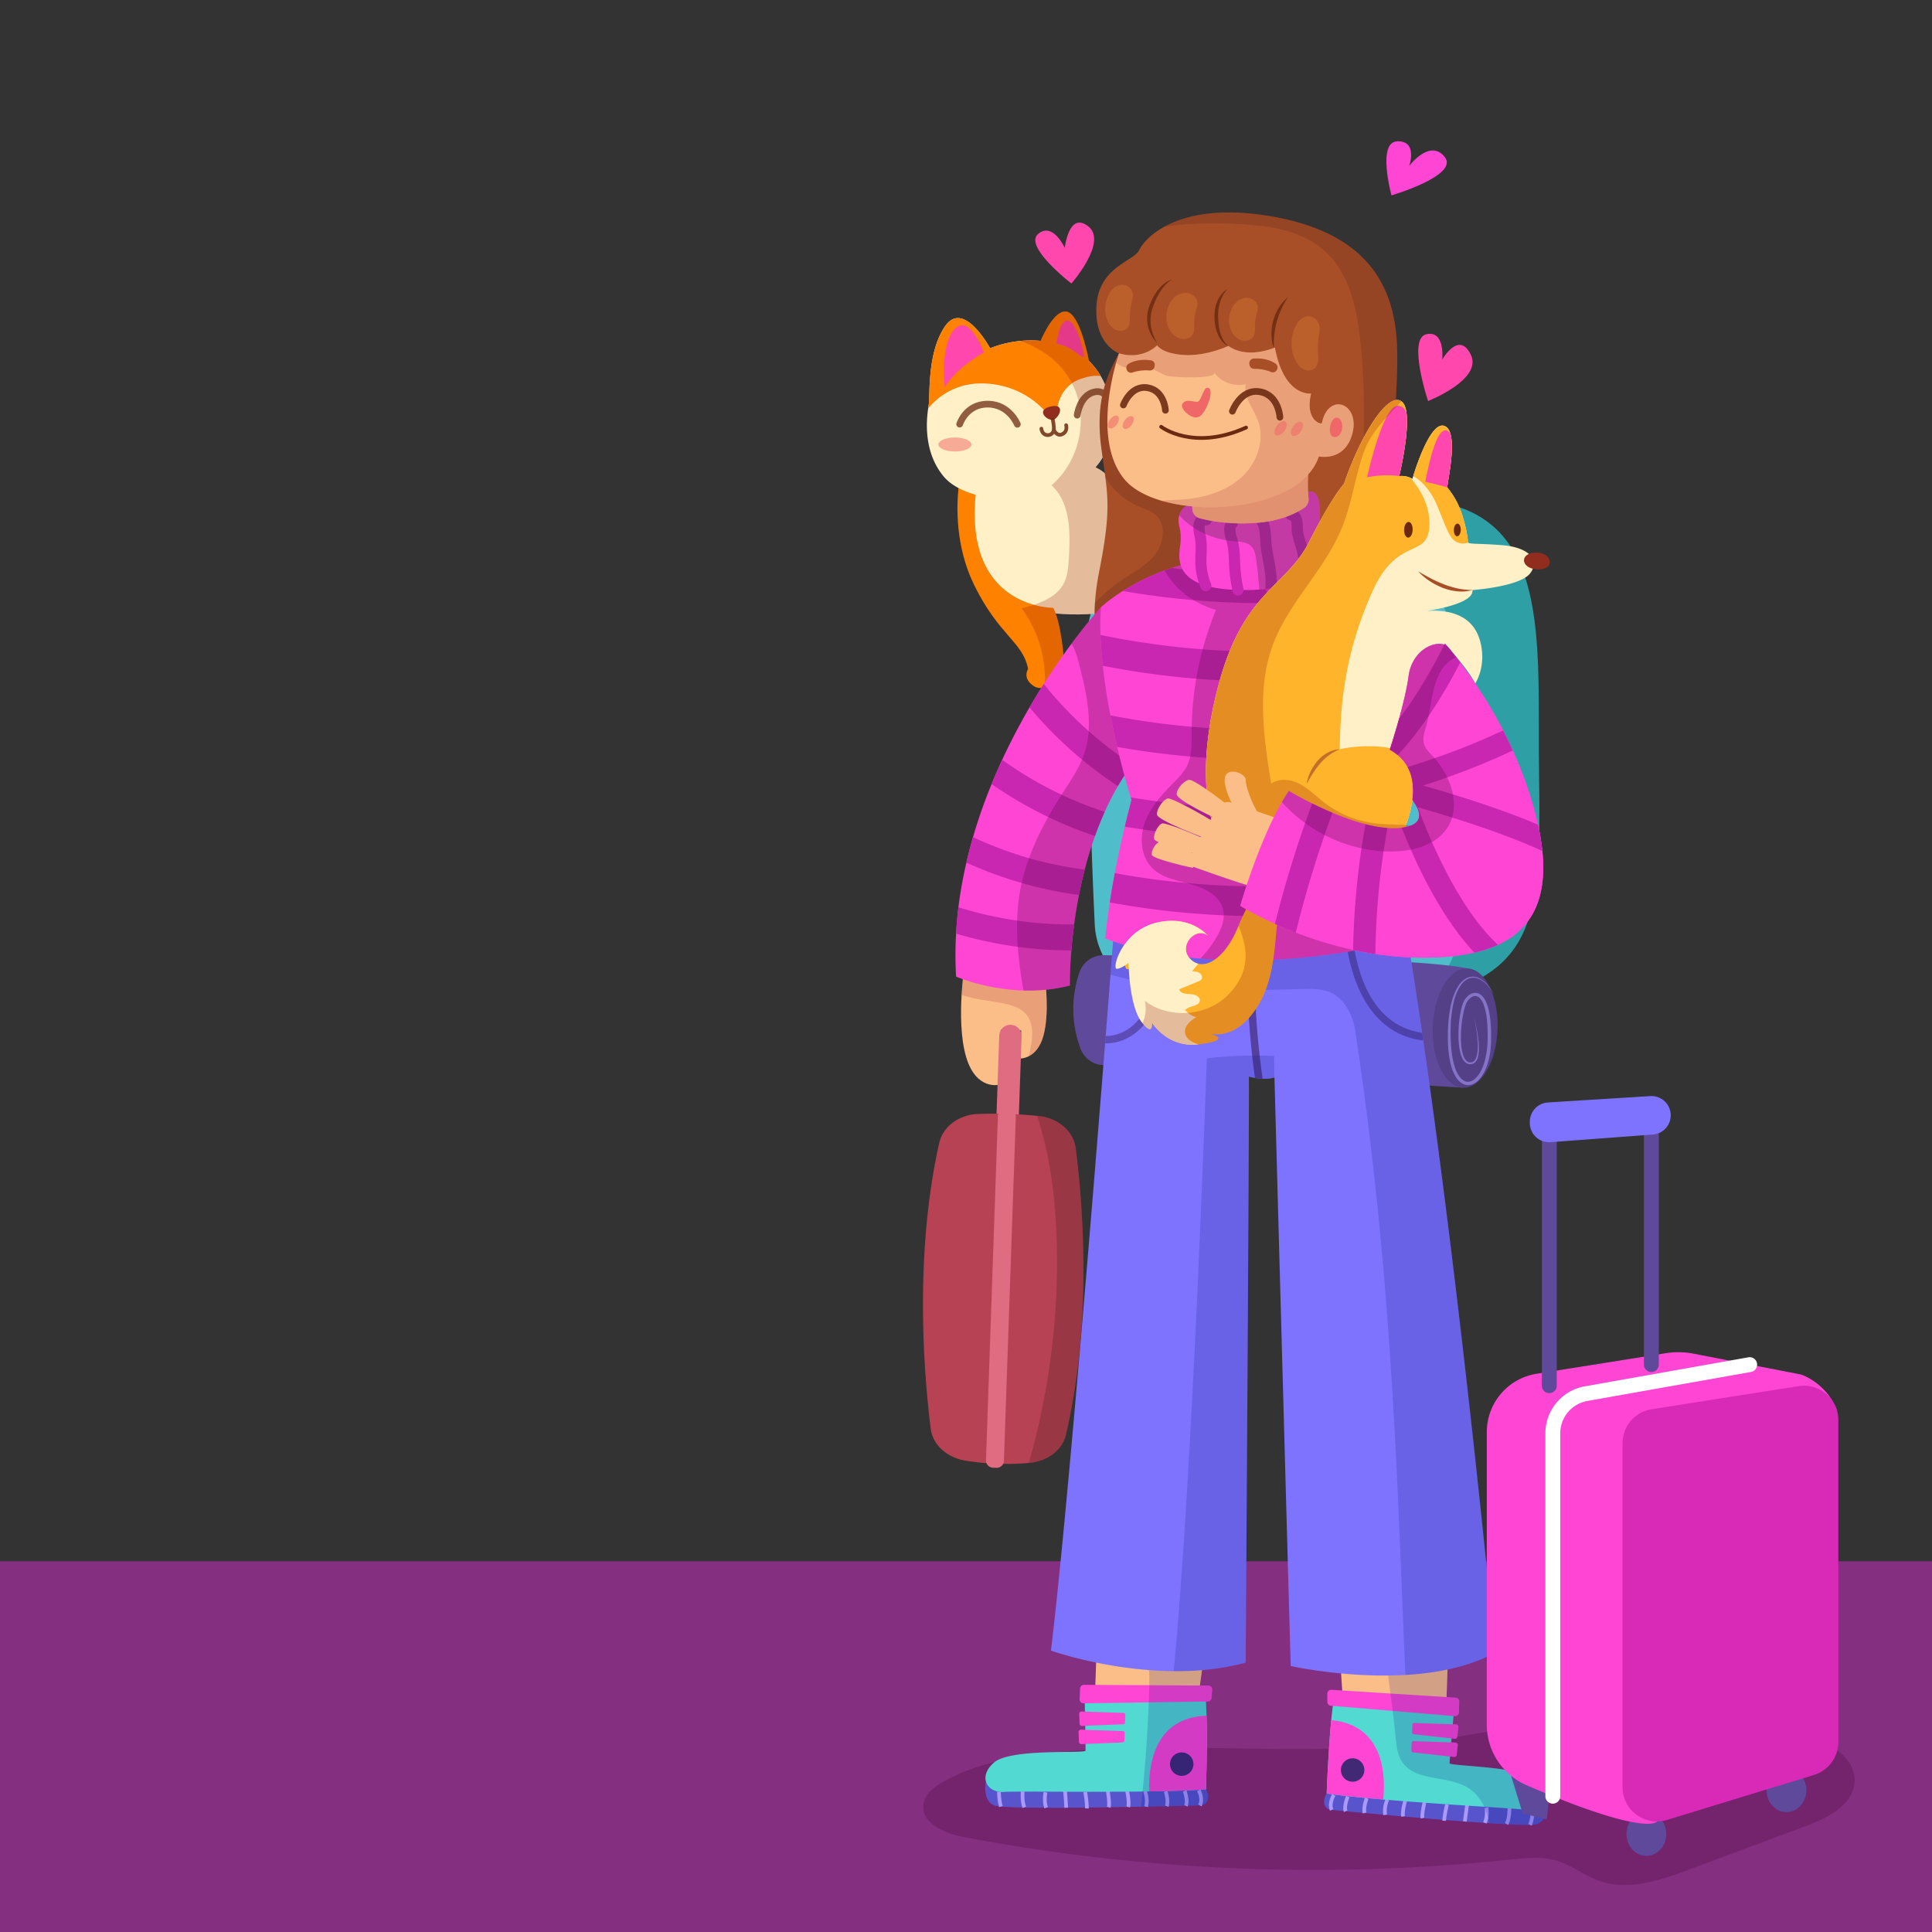<svg xmlns="http://www.w3.org/2000/svg" xml:space="preserve" style="enable-background:new 0 0 500 500" viewBox="0 0 500 500"><rect x="0" y="0" width="500" height="500" fill="#333333" stroke="none"/><path d="M0 404.055h500V500H0z" style="fill:#842f80"/><path d="M278.253 453.061c-11.769.941-23.902 2.286-34.184 8.089-2.292 1.294-4.662 3.09-5.07 5.691-.767 4.89 5.389 7.625 10.251 8.549a486.498 486.498 0 0 0 141.449 5.886c4.079-.429 8.286-.898 12.215.28 3.882 1.164 7.149 3.842 10.969 5.199 7.536 2.677 15.8-.135 23.293-2.929l30.277-11.288c5.643-2.104 12.262-5.476 12.509-11.494.265-6.45-6.973-10.316-13.156-12.17-33.241-9.968-61.401-3.936-94.421 1.384-30.346 4.891-63.28.336-94.132 2.803z" style="opacity:.38;fill:#5b1050"/><g style="stroke-width:1.476"><path d="M412.415 16.717s-5-23.064 2-23.308c7-.244 4 10.602 4 10.602s7-11.895 12-3.87c5 8.025-18 16.576-18 16.576z" style="fill:#ff45d4;stroke-width:2.178" transform="matrix(.765 0 0 .6 44.62 40.526)"/></g><path d="M287.992 154.865c10.246-27.109 41.462-26.968 77.967-25.587 36.505 1.382 31.775 36.543 32.354 72.155.579 35.612-.881 49.957-29.099 56.905-28.217 6.948-81.222-103.473-81.222-103.473z" style="fill:#2d9fa5"/><path d="M302.018 258.165c15.063.889 37.093 1.975 55.442 2.02 11.141.027 20.132-9.082 19.952-20.221-.314-19.376-.973-49.852-2.278-76.356a19.905 19.905 0 0 0-13.443-17.858c-12.1-4.144-33.095-7.688-64.343-.971-9.217 1.981-15.833 10.073-15.818 19.5.025 16.388.331 44.123 1.788 74.941.48 10.168 8.538 18.345 18.7 18.945z" style="fill:#4fbdca"/><path d="m378.648 281.504-93.367-5.87c-2.52-.158-4.757-1.824-5.681-4.323-1.553-4.2-3.061-11.278-.299-19.539.924-2.763 3.445-4.56 6.195-4.556 16.975.021 79.477.311 94.22 3.402l-1.068 30.886z" style="fill:#5f499b"/><path d="M387.565 266.35c-.294 8.529-4.286 15.313-8.916 15.154-4.63-.16-8.144-7.204-7.849-15.733.295-8.529 4.286-15.314 8.916-15.154 4.629.16 8.143 7.204 7.849 15.733z" style="fill:#534087"/><path d="M386.872 257.665c-.521-.905-1.111-1.774-1.809-2.544-.693-.769-1.513-1.448-2.467-1.819-.942-.395-2.032-.347-2.904.146-.879.486-1.537 1.306-2.047 2.18-1.01 1.78-1.517 3.822-1.831 5.858-.316 2.045-.411 4.124-.395 6.199.02 2.076.148 4.147.514 6.169.193 1.005.432 2.006.812 2.941.373.93.861 1.828 1.551 2.472.352.307.747.54 1.168.649.424.099.866.042 1.283-.115.847-.326 1.539-1.081 2.076-1.901 1.069-1.679 1.637-3.693 1.918-5.709.31-2.018.291-4.102.22-6.168-.092-2.053-.286-4.147-.997-6.016-.342-.912-.88-1.829-1.664-2.131-.378-.163-.808-.143-1.204.053-.406.163-.764.487-1.066.847-.613.699-.87 1.722-1.136 2.7a26.569 26.569 0 0 0-.555 3.037c-.254 2.049-.34 4.133-.139 6.181.118 1.014.29 2.045.711 2.943.209.443.49.857.873 1.095.373.241.871.274 1.288.121.418-.158.714-.565.907-1.014.194-.454.302-.957.371-1.464.126-1.02.112-2.064.044-3.101-.147-2.077-.487-4.145-.943-6.183.53 2.021.946 4.077 1.171 6.164.106 1.044.161 2.098.069 3.159-.053.529-.144 1.062-.342 1.578-.195.503-.531 1.037-1.099 1.282-.553.23-1.203.19-1.72-.12-.515-.31-.845-.8-1.09-1.287-.487-.992-.678-2.056-.824-3.105-.25-2.11-.205-4.23.011-6.331.113-1.051.27-2.098.508-3.138.269-1.018.512-2.114 1.272-3.027.362-.437.796-.844 1.36-1.083.266-.147.584-.188.894-.24.313.022.649.012.932.159 1.205.493 1.763 1.608 2.162 2.592.788 2.047.985 4.183 1.098 6.288.085 2.104.125 4.223-.188 6.344-.311 2.103-.905 4.215-2.097 6.065-.607.902-1.383 1.785-2.508 2.222-.554.209-1.191.286-1.79.139-.595-.154-1.112-.475-1.543-.859-.838-.796-1.351-1.795-1.748-2.795-.4-1.007-.641-2.052-.835-3.097-.375-2.094-.463-4.215-.436-6.316.026-2.103.166-4.211.53-6.292.367-2.07.914-4.156 2.021-5.997.569-.897 1.299-1.75 2.278-2.248.973-.508 2.177-.507 3.147-.055.988.427 1.794 1.152 2.467 1.954.674.803 1.233 1.694 1.721 2.618z" style="fill:#8573c6"/><path d="M289.557 158.193c-5.594.789-11.208 1.067-16.334.582-2.851-.272-5.559-.779-8.025-1.568-4.591-1.478-8.368-3.929-10.753-7.642-5.749-8.924-4.991-18.344-4.314-22.318.216-1.244.424-1.96.424-1.96.723.256 1.457.474 2.193.644 7.286 1.802 15.113.175 20.891-1.773 5.173-1.728 8.689-3.706 8.689-3.706.419.14.818.298 1.197.484 3.858 1.78 5.605 5.288 6.904 8.944.972 7.267 1.463 17.579-.872 28.313z" style="fill:#fff0c7"/><path d="M275.188 174.097c-.475.658-2.571 3.051-4.819 3.743-.974.313-1.974.288-2.888-.321-3.021-2.03-1.409-4.382-1.409-4.382-1.363-7.106-7.57-8.611-14.009-21.834-4.893-10.021-4.482-20.513-4-25.003.155-1.43.319-2.252.319-2.252l4.617.16c-.097.584-.175 1.159-.252 1.725-.102.719-.174 1.419-.246 2.101-2.008 20.501 8.469 26.65 15.05 28.486 2.9.813 5.038.79 5.038.79.227.412.431.911.633 1.466 1.722 4.825 2.573 14.475 1.966 15.321z" style="fill:#fe8100"/><path d="M287.884 109.301c-.128 4.252-1.495 8.423-4.36 11.637a16.224 16.224 0 0 1-4.21 3.379 35.33 35.33 0 0 1-5.917 2.637c-7.251 2.504-14.953 2.7-20.896 1.079-.83-.221-1.62-.48-2.371-.785a15.73 15.73 0 0 1-2.067-.948c-1.646-.866-3.014-1.943-4.021-3.201-5.022-6.279-4.315-14.209-3.828-17.418.04-.336.089-.623.125-.843.41-2.393-.497-13.499 4.239-20.395 4.736-6.905 11.376 5.208 11.677 5.7 0 0 3.17-1.451 7.799-1.907a27.091 27.091 0 0 1 5.24-.021c1.334.123 2.722.364 4.144.74 1.078.297 2.172.672 3.273 1.163.56.231 1.11.491 1.668.789.738.391 1.444.849 2.11 1.363.469.363.908.744 1.337 1.154a18.543 18.543 0 0 1 3.034 3.89c1.537 2.615 2.53 5.654 2.885 8.767a22.29 22.29 0 0 1 .139 3.22z" style="fill:#fff0c7"/><path d="M284.861 97.313c-1.314-.161-3.109-.03-5.442.852a8.85 8.85 0 0 0-1.991 1.039c-3.879 2.716-3.931 7.588-3.931 7.588l-2.421.388s-5.353-7.562-16.415-7.944c-7.656-.264-12.306 3.87-14.446 6.444.04-.336.089-.623.125-.843.41-2.393-.497-13.499 4.239-20.395 4.736-6.905 11.376 5.208 11.677 5.7 0 0 3.17-1.451 7.799-1.907a27.091 27.091 0 0 1 5.24-.021c1.334.123 2.722.364 4.144.74 1.078.297 2.172.672 3.273 1.163.56.231 1.11.491 1.668.789.738.391 1.444.849 2.11 1.363.469.363.908.744 1.337 1.154 1.164 1.128 2.178 2.444 3.034 3.89z" style="fill:#fe8100"/><path d="M282.094 94.886s-4.168-4.805-13.114-5.913c0 0 .116-.285.315-.759.973-2.23 4.021-8.528 7.029-7.49 2.893.986 4.822 9.277 5.503 12.7.171.901.267 1.462.267 1.462z" style="fill:#fe8100"/><path d="M244.517 100.166s2.405-4.572 10.1-8.96c0 0-3.079-8.453-6.506-6.805-3.427 1.647-4.345 9.64-3.594 15.765zm28.921-11.21s.563-5.986 2.811-5.992c2.247-.006 4.486 8.304 4.241 9.301-.245.996-2.611-2.537-7.052-3.309z" style="fill:#ff47ad"/><path d="M272.312 108.671c1.478.05 3.84-4.303-.2-3.509-4.04.793-1.564 3.449.2 3.509z" style="fill:#912d1e"/><g style="opacity:.85"><path d="M269.505 110.94s.108 1.528 1.508 1.657 1.729-1.264 1.729-1.264.786 1.632 2.09 1.075c1.303-.557 1.224-1.763 1.085-2.37" style="fill:none;stroke:#6b2a10;stroke-width:.962;stroke-linecap:round;stroke-miterlimit:10"/><path d="M272.472 108.676s.346 1.616.269 2.657" style="fill:none;stroke:#6b2a10;stroke-width:.962;stroke-linecap:round;stroke-miterlimit:10"/></g><path d="M289.557 158.193c-5.594.789-11.208 1.067-16.334.582 1.721 4.826 2.572 14.476 1.965 15.322-.475.658-2.571 3.051-4.819 3.743.49-7.225-1.663-14.599-5.969-20.42.262-.068.534-.136.797-.213a51.802 51.802 0 0 0 2.354-.689c3.176-1.056 6.175-2.579 7.71-5.454 1.061-1.986 1.218-4.311 1.353-6.55.374-6.073.447-12.937-3.217-17.561a11.23 11.23 0 0 0-1.263-1.363 19.2 19.2 0 0 0 1.503-1.431c5.665-5.929 7.662-15.221 4.72-22.911a17.79 17.79 0 0 0-.931-2.045c-2.76-5.402-7.684-8.962-13.373-10.968a27.091 27.091 0 0 1 5.24-.021c.973-2.23 4.021-8.528 7.029-7.49 2.893.986 4.822 9.277 5.503 12.7a18.543 18.543 0 0 1 3.034 3.89c1.537 2.615 2.53 5.654 2.885 8.767.127 1.064.167 2.144.139 3.221-.128 4.252-1.495 8.423-4.36 11.637 3.858 1.78 5.605 5.288 6.904 8.944.974 7.264 1.465 17.576-.87 28.31z" style="opacity:.22;fill:#870707"/><g style="opacity:.74"><path d="M248.359 109.767s1.624-5.18 7.241-5.176c5.617.004 7.685 5.211 7.685 5.211m15.489-2.357s.63-4.951 4.207-5.951 4.235 3.194 4.235 3.194" style="fill:none;stroke:#6b2a10;stroke-width:1.732;stroke-linecap:round;stroke-miterlimit:10"/></g><g style="opacity:.51"><ellipse cx="247.616" cy="113.961" rx="4.269" ry="1.805" style="fill:#ef6767" transform="translate(-.49 1.072)"/><path d="M287.884 109.301c-1.708-.184-2.966-.834-2.978-1.615.007-.751 1.194-1.394 2.839-1.606a22.31 22.31 0 0 1 .139 3.221z" style="fill:#ef6767"/></g><path d="m374.742 428.479-.611 17.698-.02.577-26.067-.9s0-.01-.009-.029c-.011-.241-.156-1.883-.34-4.105-.046-.637-.109-1.313-.152-2.027-.062-.715-.123-1.449-.174-2.202-.358-4.962-.658-10.24-.282-9.967.31.223 5.647.436 11.555.601 7.583.214 16.1.354 16.1.354z" style="fill:#fbbe88"/><path d="M397.58 472.122c-.272.077-.823.126-1.594.147-2.101.043-5.889-.126-10.492-.42-.394-.033-.788-.056-1.201-.09a377.079 377.079 0 0 1-5.197-.362c-1.739-.127-3.515-.266-5.321-.405-1.873-.151-3.765-.303-5.637-.464a3093.62 3093.62 0 0 1-5.041-.434c-1.594-.132-3.14-.272-4.618-.41-1.911-.162-3.706-.33-5.328-.483-1.891-.171-3.561-.325-4.906-.449-1.968-.184-3.263-.315-3.599-.346-2.313-.224-2.373-2.682-1.308-4.234h.01c.307.02 6.609.488 14.668 1.094 3.362.251 7.041.523 10.719.804 5.379.398 10.768.796 15.186 1.131 5.168.381 9.02.668 10.038.741 3.784.285 6.137-1.733 6.345-1.919 0 0 .01 0 .01-.009 0 .001.769 5.074-2.734 6.108z" style="fill:#5754cc"/><path d="M396.748 468.476s-.123 2.133-.761 3.789m-5.35-4.29s.056 2.573-.719 4.08m-5.202-4.284s.363 2.108-.426 3.997m-4.614-4.605s-.372 2.575-.577 4.238m-4.622-4.417s-.672 2.709-.725 4.233m-5.021-5.153s-.848 3.447-.594 4.464m-4.471-4.496s-.803 2.648-.569 4.065m-4.048-4.367s-.924 1.858-.567 3.961m-4.771-4.292s-.938 2.276-.561 3.81m-4.339-4.269s-1.092 2.568-.561 3.814m-3.04-4.227s-1.375 2.121-.568 3.884" style="fill:none;stroke:#a9f;stroke-width:.962;stroke-miterlimit:10"/><path d="M400.314 466.015c0 .01-.01.009-.01.009-.462 1.38-1.823 2.325-3.561 2.448-.386.035-.79.021-1.203-.032-.767-.104-2.495-.25-4.907-.42-1.825-.131-4.035-.274-6.524-.437-1.403-.097-2.892-.186-4.449-.288-3.449-.225-7.206-.48-11.029-.766-1.662-.115-3.343-.241-5.014-.366l-4.6-.361-1.047-.094c-5.55-.471-10.704-.986-14.623-1.535 0 0 .364-10.552 1.177-19.017.121-1.286.261-2.524.406-3.665.082-.7.172-1.362.271-1.984l2.343.187 12.618 1.033 14.117 1.142 2.065.168s-.077.826-.187 2.074c-.051.624-.114 1.354-.18 2.132-.098 1.152-.209 2.429-.319 3.668a35.87 35.87 0 0 1-.084 1.027c-.116 1.392-.228 2.689-.309 3.659-.07.912-.121 1.546-.126 1.71-.03.866 19.343.668 23.402 4.718 1.825 1.814 2.244 3.62 1.773 4.99z" style="fill:#52d9d2"/><path d="M343.346 464.17c3.92.552 9.072 1.068 14.626 1.537.571-5.238.742-19.216-13.449-20.548-.813 8.466-1.177 19.011-1.177 19.011z" style="fill:#ff45d4"/><path d="M347.029 457.939a3.034 3.034 0 1 0 6.064.21 3.034 3.034 0 0 0-6.064-.21z" style="fill:#412975"/><path d="m377.436 446.956-.279 2.513a.61.61 0 0 1-.673.535l-.825-.096-9.776-1.079c-.259-.028-.454-.228-.446-.458l.07-2.039c.009-.25.237-.444.526-.434l10.811.373c.356.013.624.33.592.685zm-.162 4.704-.279 2.513a.61.61 0 0 1-.673.535l-1.056-.113-9.545-1.062c-.259-.028-.454-.228-.447-.458l.07-2.039c.009-.25.237-.444.525-.435l10.811.373a.628.628 0 0 1 .594.686zm.389-11.273-.096 2.789a1.004 1.004 0 0 1-1.083.964l-.326-.031-1.949-.164-13.789-1.16-12.723-1.065-2.766-.23-.49-.046a1.01 1.01 0 0 1-.919-.985l-.023-2.139a1.004 1.004 0 0 1 1.065-1.003l2.806.174 12.482.797 14.52.915 2.354.149c.538.039.956.496.937 1.035z" style="fill:#ff45d4"/><path d="M400.314 466.015s.768 5.073-2.734 6.107c-.272.077-.823.126-1.594.147-2.101.043-5.889-.126-10.492-.42a24.743 24.743 0 0 0-.702-2.538 19.154 19.154 0 0 0-.682-1.728l-.189-.382c-.909-1.832-2.194-3.398-4.07-4.551-5.318-3.275-13.584-1.509-17.016-6.722-1.189-1.823-1.429-4.075-1.643-6.239-.106-1.111-.231-2.242-.355-3.393-.134-1.151-.276-2.321-.418-3.51-.082-.687-.174-1.374-.256-2.06-.107-.803-.214-1.616-.311-2.438-.424-3.328-.856-6.732-1.209-10.163 7.581.214 16.099.354 16.099.354l-.37 10.725 2.354.149c.538.038.956.495.937 1.034l-.096 2.789a1.004 1.004 0 0 1-1.083.964l-.326-.031c-.051.624-.114 1.354-.18 2.132l.866.03c.356.012.624.33.593.685l-.279 2.513a.61.61 0 0 1-.673.535l-.825-.096a35.87 35.87 0 0 1-.084 1.027l1.106.038c.356.012.624.33.593.685l-.279 2.513a.61.61 0 0 1-.673.535l-1.056-.113c-.07.912-.121 1.546-.126 1.71-.03.866 19.343.668 23.402 4.718 1.823 1.818 2.242 3.624 1.771 4.994z" style="opacity:.17;fill:#000c7a"/><path d="M310.531 436.21c-.102.738-.214 1.466-.315 2.165-.102.709-.202 1.38-.301 2.012a266.485 266.485 0 0 1-.609 3.956c-.014.115-.025.172-.025.172l-26.067-.9.02-.577.611-17.698s6.537.341 13.258.631c6.913.306 14.022.552 14.396.324.394-.246-.269 4.998-.968 9.915z" style="fill:#fbbe88"/><path d="M310.519 467.228c-.337.008-1.639.049-3.624.096-1.349.03-3.017.069-4.915.109-1.629.04-3.441.083-5.358.113-.434.014-.877.027-1.33.031a2068.474 2068.474 0 0 1-8.355.145c-1.879.031-3.777.052-5.656.074-1.811.015-3.603.03-5.346.037-1.801.015-3.544.012-5.2.003-5.152-.005-9.425-.094-11.7-.298-.768-.075-1.314-.161-1.58-.257-3.432-1.274-2.306-6.281-2.306-6.281 0 .01.009.01.009.01.195.199 2.403 2.375 6.188 2.352 1.897-.012 13.61-.069 25.303-.128 3.092-.018 6.184-.037 9.093-.061l1.656-.001c7.59-.046 13.61-.069 14.573-.074.048.002.087-.007.135-.005.955 1.623.726 4.071-1.587 4.135z" style="fill:#5754cc"/><path d="M258.534 463.702s-.025 2.136.498 3.833m5.632-3.91s-.233 2.563.436 4.12m5.485-3.916s-.508 2.078.149 4.017m4.921-4.275s.193 2.595.283 4.268m4.916-4.089s.483 2.749.431 4.273m5.365-4.794s.608 3.497.284 4.494m4.771-4.176s.619 2.697.287 4.095m4.34-4.078s.794 1.918.292 3.991m5.056-3.953s.778 2.335.297 3.839m4.623-3.958s.913 2.637.297 3.843m3.324-4.007s1.225 2.211.298 3.914" style="fill:none;stroke:#a9f;stroke-width:.962;stroke-miterlimit:10"/><path d="M312.106 463.094c-.048-.002-.087.007-.135.005-3.929.278-9.048.429-14.559.518l-1.051.022c-.221-.008-.443.004-.665.006l-3.959.037c-1.676.019-3.352.019-5.018.019-3.834.022-7.599.017-11.056.003-4.304-.014-8.136-.04-10.996-.033-2.417.003-4.152.03-4.924.08-.425.033-.828.01-1.212-.051-1.715-.242-3.008-1.288-3.374-2.688 0 0-.01 0-.009-.01-.375-1.409.158-3.173 2.103-4.858 4.329-3.76 23.652-2.226 23.681-3.092.006-.163-.001-.799-.008-1.714-.015-.973-.037-2.274-.056-3.671a35 35 0 0 1-.013-1.031c-.024-1.243-.048-2.525-.075-3.681-.012-.781-.025-1.513-.032-2.139-.024-1.253-.044-2.082-.044-2.082l2.678-.033 13.989-.172 12.842-.154 1.734-.017c.055.628.1 1.294.143 1.998.066 1.148.11 2.392.152 3.684.229 8.502-.136 19.054-.136 19.054z" style="fill:#52d9d2"/><path d="M312.106 463.094c-.048-.002-.087.007-.135.005-3.929.278-9.048.429-14.559.518l-.014-.444c-.134-5.032.775-16.306 11.181-18.682.233-.059.476-.109.727-.148.911-.181 1.887-.272 2.938-.303.227 8.502-.138 19.054-.138 19.054z" style="fill:#ff45d4"/><path d="M308.861 456.621a3.034 3.034 0 1 1-6.064-.208 3.034 3.034 0 0 1 6.064.208z" style="fill:#412975"/><path d="M279.288 443.563a.61.61 0 0 1 .63-.635l10.819.374c.282.01.503.219.495.467l-.07 2.035c-.008.233-.217.42-.482.431l-10.652.441a.61.61 0 0 1-.634-.584l-.106-2.529zm-.163 4.704a.61.61 0 0 1 .63-.635l10.819.374c.282.01.503.219.495.467l-.07 2.035c-.008.233-.217.42-.482.431l-10.652.441a.61.61 0 0 1-.635-.584l-.105-2.529zm34.604-10.974-.17 2.132a1.002 1.002 0 0 1-.975.92l-.492.012-2.177.031-12.622.18-13.981.211-2.563.037-.318.008a1.005 1.005 0 0 1-1.014-1.037l.096-2.789a1.008 1.008 0 0 1 1.006-.967l2.956.015 13.97.088 13.085.076 2.215.009a.99.99 0 0 1 .984 1.074z" style="fill:#ff45d4"/><path d="m312.584 440.344-.492.012c.066 1.148.11 2.392.152 3.684.226 8.502-.138 19.053-.138 19.053.955 1.622.726 4.07-1.587 4.134-.337.008-1.639.049-3.624.096-1.349.03-3.017.069-4.915.109-1.629.04-3.441.083-5.358.113-.434.014-.877.027-1.33.031.142-1.314.273-2.62.405-3.934l.045-.47a381.982 381.982 0 0 0 1.4-19.077c.06-1.173.11-2.356.151-3.529.033-.683.056-1.356.08-2.039.025-.731.051-1.462.066-2.193l.007-.202c.067-3.06-.263-6.606-.342-10.162 6.913.306 14.022.552 14.396.324.394-.246-.269 4.998-.968 9.915l2.215.009a.991.991 0 0 1 .984 1.074l-.17 2.132c-.039.51-.466.909-.977.92z" style="opacity:.17;fill:#000c7a"/><path d="M386.932 427.697c-6.803 3.733-15.168 5.312-23.216 5.776-15.41.883-29.678-2.306-29.678-2.306-.854-29.652-4.056-146.635-4.204-152.1l-.003-.202c-.992.293-2.064.362-3.064.318a16.925 16.925 0 0 1-1.977-.203c-.948-.158-1.577-.343-1.577-.343.091 14.93-.836 151.647-.836 151.647-6.183 1.674-12.559 2.263-18.634 2.207-17.157-.121-31.76-5.315-31.76-5.315 3.98-32.711 10.547-113.263 14.018-157.153.051-.644.102-1.287.153-1.911.482-6.156.909-11.534 1.242-15.876.577-7.492.911-11.881.911-11.881 4.142 1.376 8.46 2.363 12.828 3.043a65.89 65.89 0 0 0 1.917.268c6.796.909 13.685 1.099 20.271.845.656-.025 1.302-.051 1.948-.087 8.528-.428 16.444-1.541 22.841-2.726.63-.113 1.25-.236 1.852-.36 8.251-1.603 13.535-3.202 13.535-3.202 1.558 9.26 3.078 19.068 4.559 29.164.093.658.195 1.316.288 1.984 10.52 72.425 18.586 158.413 18.586 158.413z" style="fill:#7e73fe"/><g style="opacity:.69"><path d="M326.769 279.182a16.925 16.925 0 0 1-1.977-.203c-.667-4.674-2.837-21.573-1.467-34.469.656-.025 1.302-.051 1.948-.087-1.478 13.229.95 31.051 1.496 34.759z" style="fill:#412975"/></g><g style="opacity:.53"><path d="M368.347 269.283c-15.825-1.885-19.417-19.459-20.234-27.586.63-.113 1.25-.236 1.852-.36.646 7.505 3.72 23.886 18.094 25.962.093.658.196 1.316.288 1.984zm-65.294-25.618c-.973 12.014-4.199 20.079-9.601 23.965-2.844 2.049-5.631 2.425-7.45 2.391.051-.644.102-1.287.153-1.911 1.512.014 3.825-.34 6.216-2.068 3.418-2.482 7.639-8.432 8.766-22.646.641.1 1.274.189 1.916.269z" style="fill:#412975"/></g><path d="M386.932 427.697c-6.803 3.733-15.168 5.312-23.216 5.776-2.057-46.123-3.063-101.213-12.935-166.414-.571-3.814-2.292-7.793-5.614-9.766-2.548-1.513-5.701-1.41-8.66-1.32-15.163.43-33.864.68-49.11-3.738.577-7.492.911-11.881.911-11.881 4.142 1.376 8.46 2.363 12.828 3.043a65.89 65.89 0 0 0 1.917.268c16.344 2.182 33.285.206 45.06-1.968.63-.113 1.25-.236 1.852-.36 8.251-1.603 13.535-3.202 13.535-3.202 1.558 9.26 3.078 19.068 4.559 29.164.093.658.195 1.316.288 1.984 10.519 72.426 18.585 158.414 18.585 158.414z" style="opacity:.17;fill:#000c7a"/><path d="M323.215 278.635c.091 14.93-.836 151.647-.836 151.647-6.183 1.674-12.559 2.263-18.634 2.207 4.955-50.628 8.587-158.563 8.587-158.563 6.922-1.042 17.396-.68 17.396-.68l.104 5.618c-2.918.862-6.617-.229-6.617-.229z" style="opacity:.17;fill:#000c7a"/><path d="M346.163 185.813a57.215 57.215 0 0 1-7.725 1.727c-4.89.775-10.477 1.112-16.81.999-33.146-.596-39.209-17.148-38.256-32.484.171-2.729.563-5.412 1.065-7.966 2.514-12.837 2.522-17.526 1.652-24.413-.272-2.167-.632-4.558-1.032-7.499-1.629-11.959 1.152-18.575 4.306-24.302.082-.142.154-.284.236-.425 0 0-6.498-2.305-5.832-12.393s9.706-11.385 11.09-14.39c.593-1.279 2.54-3.832 6.486-5.997 5.291-2.899 14.178-5.096 28.161-2.591 24.406 4.368 30.997 17.923 31.958 31.92s-3.271 29.741 3.319 57.251c4.908 20.487.232 34.858-18.618 40.563z" style="fill:#a84f27"/><path d="M338.437 187.539c-4.89.775-10.477 1.112-16.81.999-33.146-.596-39.209-17.148-38.256-32.484a41.307 41.307 0 0 1 6.679-5.73c3.147-2.154 6.703-3.919 9.004-6.95 2.31-3.04 2.798-7.954-.192-10.321-1.088-.856-2.451-1.26-3.723-1.785-3.959-1.639-6.851-4.339-9.05-7.593-.272-2.167-.632-4.558-1.032-7.499-1.629-11.959 1.152-18.575 4.306-24.302 2.95.189 6.06 1.047 8.737 2.43 11.893 6.15 20.868 17.025 26.682 29.09 5.805 12.065 8.678 25.329 10.667 38.562 1.277 8.488 2.215 17.024 2.988 25.583z" style="opacity:.22;fill:#541d1d"/><g style="opacity:.83"><path d="M299.477 88.903c-.486-.632-1.008-1.266-1.416-1.983a9.552 9.552 0 0 1-.927-2.303 9.426 9.426 0 0 1 .167-4.976 15.604 15.604 0 0 1 2.223-4.407c.986-1.295 2.278-2.535 3.895-2.888-.732.341-1.343.858-1.866 1.441-.536.571-.99 1.211-1.408 1.869-.792 1.336-1.467 2.794-1.923 4.261-.477 1.467-.567 3.022-.355 4.549.236 1.536.885 2.986 1.61 4.437zm18.436.637c-1.331-.525-2.264-1.816-2.794-3.135-.565-1.339-.763-2.779-.819-4.203-.029-1.43.167-2.896.73-4.236.561-1.325 1.492-2.547 2.751-3.198-1.027.954-1.636 2.2-2.046 3.456-.377 1.277-.516 2.615-.474 3.954.035 1.343.18 2.697.562 3.974.39 1.262.97 2.539 2.09 3.388zm11.769.52c-.442-1.112-.614-2.323-.629-3.524a12.646 12.646 0 0 1 .462-3.585c.337-1.161.788-2.299 1.446-3.314.613-1.038 1.426-1.944 2.316-2.728-.585 1.044-1.191 2.027-1.655 3.084a19.348 19.348 0 0 0-1.179 3.213c-.322 1.094-.512 2.223-.642 3.365a23.325 23.325 0 0 0-.119 3.489z" style="fill:#6b2a10"/></g><path d="M346.163 185.813c2.366-32.545 9.48-65.64 5.842-98.065-.936-8.314-2.903-17.165-9.104-22.772-5.192-4.686-12.457-6.276-19.43-6.805-6.022-.458-14.497-.732-22.128.497 5.291-2.899 14.178-5.096 28.161-2.591 24.406 4.368 30.997 17.923 31.958 31.92s-3.271 29.741 3.319 57.251c4.908 20.489.232 34.86-18.618 40.565z" style="opacity:.22;fill:#541d1d"/><path d="M287.884 74.887c-1.872 2.143-2.394 5.374-1.291 7.997.431 1.026 1.131 1.991 2.136 2.47 1.005.479 2.344.349 3.063-.5.74-.874.64-2.149.644-3.294.004-1.114.144-2.228.418-3.308.162-.639.373-1.282.344-1.941a2.759 2.759 0 0 0-1.182-2.121c-1.348-.915-3.124-.457-4.132.697zm16.034 2.086c-2.095 2.135-2.668 5.365-1.417 7.993.489 1.028 1.28 1.996 2.411 2.479 1.132.483 2.637.36 3.441-.487.828-.871.71-2.147.709-3.292a12.192 12.192 0 0 1 .456-3.306c.18-.639.413-1.28.378-1.94-.045-.839-.556-1.651-1.338-2.126-1.516-.922-3.511-.471-4.64.679zm16.068 1.208c-1.949 1.987-2.482 4.99-1.318 7.435.455.956 1.19 1.857 2.243 2.306 1.053.449 2.453.335 3.201-.453.77-.81.661-1.997.66-3.062a11.341 11.341 0 0 1 .424-3.076c.167-.594.385-1.191.351-1.804-.042-.78-.518-1.536-1.245-1.978-1.41-.857-3.266-.438-4.316.632zm15.892 5.257c-1.807 2.64-2.129 6.461-.798 9.456.521 1.172 1.317 2.253 2.399 2.744 1.082.49 2.471.246 3.163-.799.712-1.075.52-2.562.445-3.903a17.877 17.877 0 0 1 .209-3.903c.125-.76.301-1.527.225-2.297-.096-.979-.623-1.897-1.38-2.401-1.467-.98-3.29-.32-4.263 1.103z" style="opacity:.53;fill:#cc6e2f"/><path d="M270.015 268.131c-.858 3.091-2.43 4.539-3.743 5.215-1.235.632-2.235.597-2.235.597l.251-7.262-5.29-.183-.492 14.236s-5.829 1.484-8.424-7.032c-1.514-4.954-1.497-11.579-1.221-16.24.193-3.354.534-5.692.534-5.692l21.111 2.174c-.002-.001 1.159 8.225-.491 14.187z" style="fill:#fbbe88"/><path d="M270.015 268.131c-.858 3.091-2.43 4.539-3.743 5.215.127-.612.264-1.214.39-1.807 3.037-14.311-9.034-10.838-17.802-14.078.193-3.354.534-5.692.534-5.692l21.111 2.174c-.001 0 1.16 8.226-.49 14.188z" style="opacity:.32;fill:#c45d54"/><path d="m258.602 268.011-.737 21.344 5.782.2.737-21.344a2.892 2.892 0 1 0-5.782-.2z" style="fill:#e06c82"/><path d="M275.838 371.375c-.914 3.878-4.702 6.771-9.33 7.209l-.251.02a66.129 66.129 0 0 1-16.428-.596c-4.778-.781-8.429-4.105-8.952-8.216-1.664-13.164-4.419-44.644 2.211-74.057.944-4.185 5.105-7.287 10.128-7.451a117.944 117.944 0 0 1 15.621.54c5.048.511 8.992 3.98 9.547 8.275 1.765 13.6 4.447 44.693-2.546 74.276z" style="fill:#b74253"/><path d="m257.878 379.869-.896-.031a1.875 1.875 0 0 1-1.809-1.939l3.075-89.024a1.875 1.875 0 0 1 1.939-1.809l.896.031a1.875 1.875 0 0 1 1.809 1.939l-3.075 89.024a1.876 1.876 0 0 1-1.939 1.809z" style="fill:#e06c82"/><path d="M275.838 371.375c-.914 3.878-4.702 6.771-9.33 7.209l-.251.02a189.769 189.769 0 0 0 7.302-52.213c-.019-12.558-1.197-25.571-5.135-37.571 0-.01-.009-.029-.008-.039l.422.044c5.048.511 8.992 3.98 9.547 8.275 1.764 13.599 4.446 44.692-2.547 74.275z" style="opacity:.22;fill:#351010"/><path d="M292.984 197.824a65.46 65.46 0 0 0-3.67 5.594 73.71 73.71 0 0 0-3.418 6.671 85.122 85.122 0 0 0-2.508 6.25 96.365 96.365 0 0 0-2.669 8.7 118.086 118.086 0 0 0-1.489 6.584 121.283 121.283 0 0 0-1.245 7.603 116.778 116.778 0 0 0-.723 6.726c-.452 5.56-.372 9.097-.372 9.097-4.169 1.079-8.263 1.4-12.015 1.29-9.938-.295-17.441-3.597-17.441-3.597a95.814 95.814 0 0 1-.001-11.113c.128-2.297.331-4.572.602-6.826a111.406 111.406 0 0 1 2.065-11.552c.51-2.236 1.077-4.431 1.711-6.595a134.793 134.793 0 0 1 4.818-13.749 147.414 147.414 0 0 1 2.73-6.271 166.87 166.87 0 0 1 7.085-13.565 158.977 158.977 0 0 1 3.696-6.064 172.432 172.432 0 0 1 7.148-10.395c4.474-6.028 7.616-9.435 7.616-9.435 3.405 29.682 7.698 39.779 8.065 40.59a.23.23 0 0 0 .015.057z" style="fill:#ff45d4"/><path d="M277.985 239.227a116.778 116.778 0 0 0-.723 6.726 80.366 80.366 0 0 1-3.725-.052c-10.138-.35-19.05-2.189-26.104-4.272.128-2.297.331-4.572.602-6.826 7.678 2.383 18.023 4.57 29.95 4.424zm2.734-14.188a118.086 118.086 0 0 0-1.489 6.584c-11.571-1.526-21.489-4.912-29.131-8.373.51-2.236 1.077-4.431 1.711-6.595 7.392 3.452 17.258 6.942 28.909 8.384zm5.177-14.95a85.122 85.122 0 0 0-2.508 6.25c-10.978-3.624-19.999-8.722-26.761-13.434a147.414 147.414 0 0 1 2.73-6.271c6.495 4.654 15.454 9.865 26.539 13.455zm7.088-12.265a65.46 65.46 0 0 0-3.67 5.594c-9.843-6.397-17.387-13.803-22.872-20.349a158.977 158.977 0 0 1 3.696-6.064c5.207 6.507 12.703 14.2 22.829 20.761a.281.281 0 0 0 .017.058z" style="fill:#c927b2"/><path d="M292.984 197.824a65.46 65.46 0 0 0-3.67 5.594 73.71 73.71 0 0 0-3.418 6.671 85.122 85.122 0 0 0-2.508 6.25 96.365 96.365 0 0 0-2.669 8.7 118.086 118.086 0 0 0-1.489 6.584 121.283 121.283 0 0 0-1.245 7.603 116.778 116.778 0 0 0-.723 6.726c-.452 5.56-.372 9.097-.372 9.097-4.169 1.079-8.263 1.4-12.015 1.29-1.528-8.749-2.426-17.601-.788-26.27 1.685-8.927 6.004-17.146 10.91-24.797 2.107-3.279 4.357-6.533 5.602-10.236 2.554-7.577.557-15.842-1.448-23.586-.434-1.671-.931-3.432-1.865-4.841 4.474-6.028 7.616-9.435 7.616-9.435 3.405 29.682 7.698 39.779 8.065 40.59a.28.28 0 0 0 .017.06z" style="opacity:.32;fill:#660e54"/><path d="M387.684 244.498c-1.85.851-3.895 1.531-6.118 2.033-4.311 1.007-9.293 1.393-14.788 1.29a81.632 81.632 0 0 1-10.831-.923 87.93 87.93 0 0 1-5.761-1.066c-5.563-1.203-10.582-2.831-14.83-4.47a96.606 96.606 0 0 1-5.392-2.257c-5.671-2.555-9.006-4.683-9.006-4.683s5.543-19.396 12.603-29.746c0 0 2.424 1.471 6.031 3.261 1.562.767 3.354 1.599 5.262 2.406 2.696 1.133 5.635 2.198 8.546 2.953 1.938.5 3.861.856 5.686.986 1.287.093 2.52.087 3.681-.066.31-.037.62-.094.92-.151 3.811-.754 4.162-2.832 2.992-5.212a11.541 11.541 0 0 0-.956-1.584c-.597-.849-1.328-1.712-2.108-2.538-1.337-1.433-2.822-2.765-4.057-3.819-.318-.281-.627-.532-.908-.763a51.716 51.716 0 0 0-.947-.755c-.535-.413-.863-.656-.863-.656s.453-2.796 1.025-7.64c.966-8.172 2.268-22.187 2.331-38.488 0 0 6.207 4.875 13.763 13.89a119.889 119.889 0 0 1 3.95 4.971c3.758 4.964 7.628 10.847 11.094 17.563.866 1.686 1.702 3.42 2.507 5.2a106.668 106.668 0 0 1 4.262 10.991c.94 2.902 1.693 5.634 2.259 8.196a58.555 58.555 0 0 1 1.132 6.828c1.309 12.836-3.093 20.388-11.479 24.249z" style="fill:#ff45d4"/><path d="M366.966 242.348s-27.279 8.255-56.304 5.74c-8.258-.699-16.659-2.28-24.61-5.164 0 0 .241-3.362 1.162-9.378.326-2.184.76-4.721 1.302-7.592.671-3.54 1.513-7.565 2.582-12.016a274.202 274.202 0 0 1 1.731-6.893s-.079-.234-.208-.672c-.528-1.723-1.976-6.626-3.497-13.073a210.935 210.935 0 0 1-1.75-8.159c-.793-4.091-1.499-8.459-1.974-12.838a108.577 108.577 0 0 1-.591-7.975 69.04 69.04 0 0 1 .093-7.152s1.982-1.886 5.683-4.224a56.945 56.945 0 0 1 10.835-5.327c.576-.211 1.17-.422 1.774-.622a57.636 57.636 0 0 1 16.849-2.952c13.07-.329 21.461.963 28.108 3.137h.01c4.513 1.485 8.214 3.365 12.033 5.423 0 0 .04.223.112.668.226 1.549.754 5.785.819 12.249a140.68 140.68 0 0 1-.136 7.834c-.158 3.75-.487 7.957-1.041 12.57a185.578 185.578 0 0 1-1.163 8.011 189.284 189.284 0 0 1-1.785 9.299s.508 1.173 1.296 3.175a182.153 182.153 0 0 1 2.712 7.345c1.19 3.469 2.466 7.52 3.525 11.707a91.058 91.058 0 0 1 1.609 7.519c.563 3.274.876 6.463.824 9.36z" style="fill:#ff45d4"/><path d="M364.535 225.469c-21.452 4.354-47.119 5.807-76.018.485-.542 2.87-.977 5.407-1.302 7.592a213.002 213.002 0 0 0 31.171 3.407c17.525.605 33.53-1.057 47.758-3.965a90.97 90.97 0 0 0-1.609-7.519zm-6.237-19.052c-19.073 3.213-41.172 4-65.677-.044.129.438.208.672.208.672a274.202 274.202 0 0 0-1.731 6.893 212.048 212.048 0 0 0 27.562 2.772 203.286 203.286 0 0 0 42.35-2.948 181.582 181.582 0 0 0-2.712-7.345zm-70.924-21.277a210.935 210.935 0 0 0 1.75 8.159 213.399 213.399 0 0 0 29.812 3.158c14.351.496 27.676-.527 39.85-2.514.472-2.786.843-5.46 1.163-8.011-20.802 3.645-45.262 4.456-72.575-.792zm73.752-19.612c-21.706 3.902-47.457 4.736-76.316-1.201.092 2.623.298 5.297.591 7.975 11.804 2.314 23.087 3.532 33.812 3.903 15.111.522 29.096-.642 41.778-2.843.128-2.894.16-5.512.135-7.834zm-.931-12.917c-3.819-2.058-7.52-3.938-12.033-5.423h-.01c-13.708 1.52-28.757 1.703-44.957-.185a57.442 57.442 0 0 0-12.609 5.949 212.56 212.56 0 0 0 28.902 3.001 203.875 203.875 0 0 0 40.819-2.674c-.072-.445-.112-.668-.112-.668z" style="fill:#c927b2"/><path d="M366.966 242.348s-27.279 8.255-56.304 5.74c1.78-1.903 3.353-3.958 4.579-6.275 1.02-1.929 1.78-4.137 1.334-6.271-.761-3.618-4.61-5.648-8.178-6.648-3.558-.999-7.495-1.598-10.131-4.192-2.952-2.904-3.394-7.677-2.055-11.598 1.339-3.921 4.157-7.146 7.07-10.089 1.477-1.49 3.03-2.977 3.953-4.862 1.276-2.643 1.16-5.709 1.165-8.637a83.77 83.77 0 0 1 6.294-31.659c-6.442-1.956-10.764-5.659-13.273-10.233.576-.211 1.17-.422 1.774-.622a57.636 57.636 0 0 1 16.849-2.952c13.07-.329 21.461.963 28.108 3.137h.01c4.513 1.485 8.214 3.365 12.033 5.423 0 0 .04.223.112.668.226 1.549.754 5.785.819 12.249a140.68 140.68 0 0 1-.136 7.834c-.158 3.75-.487 7.957-1.041 12.57a185.578 185.578 0 0 1-1.163 8.011 189.284 189.284 0 0 1-1.785 9.299s.508 1.173 1.296 3.175a182.153 182.153 0 0 1 2.712 7.345c1.19 3.469 2.466 7.52 3.525 11.707a91.058 91.058 0 0 1 1.609 7.519c.563 3.275.876 6.464.824 9.361z" style="opacity:.32;fill:#660e54"/><path d="M343.535 142.27c-.106 3.068-3.983 9.377-17.613 10.303-.608.046-1.245.082-1.891.098-17.622.508-19.504-5.489-18.672-10.92.785-5.154-.899-5.761-.163-8.394.043-.133.087-.286.14-.438 1.75-4.938 9.663-.947 16.677-1.321 7.014-.384 11.886-3.143 16.105-4.288 4.209-1.135 3.318 5.44 3.531 8.471.236 3.235 1.991 3.44 1.886 6.489z" style="fill:#ff45d4"/><path d="M312.004 152.999a1.444 1.444 0 0 1-1.295-.916c-1.527-3.891-1.421-6.48-1.327-8.764.061-1.484.118-2.886-.264-4.608-.531-2.393-.291-4.019.736-4.969.858-.795 2.008-.819 2.734-.599a1.444 1.444 0 0 1-.785 2.778c-.063.2-.169.798.134 2.164.464 2.09.396 3.748.331 5.352-.09 2.194-.176 4.266 1.129 7.591a1.443 1.443 0 0 1-1.393 1.971zm8.332 1.125a1.443 1.443 0 0 1-1.359-1.135c-.738-3.369-.851-5.919-.942-7.968-.085-1.917-.152-3.43-.658-5.033-1.456-4.608.405-5.712 1.01-5.941a1.444 1.444 0 0 1 1.377 2.506c-.056.204-.157.907.367 2.566.62 1.965.699 3.73.789 5.775.09 2.04.193 4.351.877 7.479a1.444 1.444 0 0 1-1.461 1.751zm-.926-17.378-.002.001.002-.001zm.002 0zm.001-.001zm9.455 16.836-.048-.003a1.443 1.443 0 0 1-1.343-1.538c.185-2.747-.216-4.817-.641-7.01-.308-1.589-.626-3.232-.699-5.118-.11-2.865-.506-3.789-.597-3.967a1.443 1.443 0 0 1-.077-1.831 1.441 1.441 0 0 1 2.021-.285c.895.674 1.412 2.683 1.539 5.972.064 1.665.348 3.13.648 4.68.441 2.277.897 4.632.686 7.753a1.443 1.443 0 0 1-1.489 1.347zm-3.12-17.445h.009-.009zm-.003-.001zm-.223-.222zm10.672 15.827a1.443 1.443 0 0 1-1.207-2.149c1.79-3.191.938-6.023.115-8.761-.454-1.508-.882-2.932-.833-4.339.041-1.178-.159-1.656-.247-1.808a1.445 1.445 0 0 1-.084-2.871c.522-.068 1.317.069 1.982.672.886.802 1.301 2.184 1.235 4.106-.032.932.33 2.134.713 3.408.904 3.005 2.028 6.745-.362 11.006a1.45 1.45 0 0 1-1.312.736zm-1.872-17.067h-.001.001z" style="fill:#c927b2"/><path d="M343.535 142.27c-.106 3.068-3.983 9.377-17.613 10.303-.227-2.627-.454-5.255-.836-7.858-.17-1.219-.433-2.528-1.308-3.396-1.146-1.118-2.937-1.132-4.531-1.264-5.196-.401-10.566-2.753-14.05-6.697.043-.133.087-.286.14-.438 1.75-4.938 9.663-.947 16.677-1.321 7.014-.384 11.886-3.143 16.105-4.288 4.209-1.135 3.318 5.44 3.531 8.471.235 3.234 1.99 3.439 1.885 6.488z" style="opacity:.32;fill:#44243c"/><path d="M333.175 227.246c-4.281 8.789-1.376 22.555-7.418 32.698-5.204 8.738-11.233 7.923-12.808 7.531 1.812.525 5.286 1.704-2.475 2.775-.135.014-.261.039-.387.044-8.13.894-12.021-5.77-12.021-5.77s.55 3.881-2.368.255a10.532 10.532 0 0 1-.277-.347c-3.225-4.204-.631-15.189-.631-15.189s-1.541 1.391-2.992 1.582c-1.451.191-1.538-9.857 7.397-12.023 8.711-2.107 13.136 3.054 13.358 3.321-3.056-2.426-7.786 2.649-4.533 6.045.623.648 1.331 1.067 2.095 1.247 3.238.767 7.476-2.602 10.339-9.639.021-.057.052-.123.074-.18 3.533-8.603 8.504-14.238 8.504-14.238l4.143 1.888z" style="fill:#ffb42b"/><path d="M310.879 253.527c-.181.225-.465.35-.738.456-1.661.694-3.331 1.378-4.992 2.062.349 1.062 1.77 1.188 2.885 1.236 1.116.039 2.552.56 2.475 1.674-.112 1.576-2.778 1.233-3.783 2.46a5.418 5.418 0 0 0 2.855 1.823c-1.438.933-3.062 2.215-2.909 3.925.146 1.642 1.79 2.547 3.416 3.132-8.13.894-12.021-5.77-12.021-5.77s.58 4.113-2.645-.091c-3.225-4.204-3.358-15.284-3.358-15.284s-1.541 1.391-2.992 1.582c-1.451.191 1.189-9.762 10.124-11.929 8.711-2.107 13.136 3.054 13.358 3.321-3.056-2.426-7.786 2.649-4.533 6.045.623.648 1.331 1.067 2.095 1.247-.823.973-1.647 1.946-1.512 1.96.654.032 1.336.085 1.872.46.536.367.815 1.185.403 1.691z" style="fill:#fff0c7"/><path d="M333.175 227.246c-4.281 8.789-1.376 22.555-7.418 32.698-5.204 8.738-11.233 7.923-12.808 7.531 1.812.525 5.286 1.704-2.475 2.775-.135.014-.261.039-.387.044-8.13.894-12.021-5.77-12.021-5.77s.55 3.881-2.368.255c.813-1.792 1.048-3.864.565-5.778 6.342 4.851 16.318 4.05 21.806-1.76 5.657-5.977 4.885-11.792 2.458-17.644 3.533-8.603 8.504-14.238 8.504-14.238l4.144 1.887z" style="opacity:.22;fill:#870707"/><path d="M395.971 148.415c-2.69 3.432-14.912 4.3-14.912 4.3.508 3.706-11.742 5.373-11.742 5.373 7.073-.401 12.291 1.869 13.835 8.201 1.553 6.333-1.367 10.594-1.367 10.594-1.635-3.398-6.791-9.152-7.106-9.51l-.018-.02c-2.278-2.072-9.101.292-10.104 7.577-.889 6.499-4.068 16.568-4.758 18.692-.086.257-.129.4-.129.4 12.389 6.851 1.79 24.301 1.916 25.095.136.804 4.18 0 5.196-4.626 1.017-4.616 6.546-5.225 8.211-2.403 1.665 2.821-3.418 6.103-9.388 11.675-5.971 5.572-7.453 11.135-12.088 10.657-4.635-.478-3.031-5.084-4.341-4.513-1.301.571-16.322 3.317-26.273-3.286-9.941-6.603-14.202-23.767-7.716-48.735 6.477-24.979 17.577-25.722 23.603-37.638 6.036-11.926 9.031-15.01 9.031-15.01 4.635-13.476 11.576-23.993 14.96-21.305.656.523 1.034 1.576 1.218 2.931.679 5.156-1.5 14.702-1.839 16.154a1.467 1.467 0 0 1-.045.191 5.741 5.741 0 0 1 2.912.447c.322.146.491.267.491.267s.077-.267.228-.734c.933-3.04 4.683-14.312 8.113-12.942.731.295 1.208 1.005 1.492 1.978 1.288 4.263-1.007 13.534-.761 13.938.301.492 2.009 2.323 3.336 5.739s1.987 7.445 1.959 8.253a.342.342 0 0 0 .144.294c.574.405 2.97.18 8.808.651 6.886.565 9.824 3.874 7.134 7.315z" style="fill:#fff0c7"/><path d="M373.601 216.431c-1.782 1.961-4.762 4.314-7.996 7.332-5.971 5.572-7.453 11.135-12.088 10.657-4.635-.478-3.031-5.084-4.341-4.513-1.301.571-16.322 3.317-26.273-3.286-9.941-6.603-14.202-23.767-7.716-48.735 6.477-24.979 17.577-25.722 23.603-37.638 6.036-11.926 9.031-15.01 9.031-15.01 4.582-13.314 11.414-23.749 14.837-21.387a.55.55 0 0 1 .122.081c.656.523 1.034 1.576 1.218 2.931.679 5.156-1.5 14.702-1.839 16.154a1.467 1.467 0 0 1-.045.191 5.741 5.741 0 0 1 2.912.447c1.945 2.243 5.305 7.011 4.873 12.822-.599 8.126-8.293 2.275-14.709 16.566-6.417 14.301-8.29 26.726-8.46 40.858 0 0 6.265-1.556 13.068-.281-.086.257-.129.4-.129.4 8.146 4.499 6.359 13.586 4.209 19.502-1.118 3.091-2.331 5.322-2.293 5.593.136.804 4.18 0 5.196-4.626.046-.22.111-.43.176-.63 1.353-4.036 6.452-4.457 8.035-1.774.766 1.291.111 2.684-1.391 4.346z" style="fill:#ffb42b"/><path d="M380.029 140.449c-.7.197-1.464.286-2.209.116-2.503-.568-2.989-2.674-5.877-9.679-1.848-4.475-4.507-6.685-6.196-7.697.933-3.04 4.683-14.312 8.113-12.942.731.295 1.208 1.005 1.492 1.978 1.288 4.263-1.007 13.534-.761 13.938.301.492 2.009 2.323 3.336 5.739s1.987 7.445 1.959 8.253a.338.338 0 0 0 .143.294z" style="fill:#ffb42b"/><path d="M367.009 147.838c1.093.676 2.206 1.279 3.316 1.864a34.914 34.914 0 0 0 3.414 1.538c1.156.463 2.353.786 3.565 1.06 1.22.256 2.461.362 3.752.411-1.239.324-2.56.475-3.861.332a14.73 14.73 0 0 1-3.8-.905c-2.417-.956-4.659-2.381-6.386-4.3z" style="fill:#a84f27"/><path d="M398.083 143.028c3.536.236 4.5 4.489-.15 4.328-4.648-.161-4.814-4.66.15-4.328z" style="fill:#912d1e"/><path d="M362.16 123.018a1.467 1.467 0 0 1-.045.191s-3.608-.645-8.302.31c0 0 4.146-19.117 8.16-18.497.987.15 1.638.808 2.026 1.842.679 5.156-1.5 14.702-1.839 16.154zm12.43 3.145c-2.065-.707-5.727-1.479-5.727-1.479.777-3.825 2.977-15.103 5.912-13.076.216.152.411.361.576.617 1.288 4.263-1.007 13.534-.761 13.938z" style="fill:#ff47ad"/><g style="opacity:.68"><path d="M346.731 193.902a12.98 12.98 0 0 0-5.043 3.66c-1.366 1.577-2.454 3.387-3.524 5.29.351-2.166 1.355-4.218 2.798-5.921.733-.842 1.604-1.584 2.593-2.119.982-.54 2.079-.873 3.176-.91z" style="fill:#a84f27"/></g><path d="M373.601 216.431c-1.782 1.961-4.762 4.314-7.996 7.332-5.971 5.572-7.453 11.135-12.088 10.657-4.635-.478-3.031-5.084-4.341-4.513-1.301.571-16.322 3.317-26.273-3.286-9.941-6.603-14.202-23.767-7.716-48.735 6.477-24.979 17.577-25.722 23.603-37.638 6.036-11.926 9.031-15.01 9.031-15.01 4.582-13.314 11.414-23.749 14.837-21.387-3.619 4.132-7.895 7.749-9.902 13.718-2.125 6.302-2.992 13.003-5.525 19.147-4.447 10.815-13.721 19.172-17.797 30.125-4.245 11.371-2.38 24.003-.463 35.982 2.113-1.516 5.095-1.134 7.393.072 2.308 1.207 4.149 3.109 6.203 4.702a27.268 27.268 0 0 0 13.14 5.462c2.704.344 5.46.285 8.17.465 1.038.065 2.065.168 3.08.337.728.121 1.445.271 2.15.479a15.991 15.991 0 0 1 4.494 2.091z" style="opacity:.22;fill:#870707"/><path d="M365.596 137.143c-.039 1.122-.567 2.014-1.18 1.993-.613-.021-1.079-.948-1.04-2.07.039-1.122.567-2.014 1.18-1.993.613.021 1.079.948 1.04 2.07zm12.453.037c-.031.905-.458 1.625-.952 1.608-.495-.017-.87-.765-.839-1.67.031-.905.458-1.625.952-1.608.494.017.87.765.839 1.67z" style="fill:#6b2a10"/><path d="M333.28 212.72s-13.568-4.677-14.562-5c-.993-.323-1.843-.113-2.399.234-.556.347-6.694 8.701-8.482 16.018 0 0 11.806 4.33 18.399 6.136 0-.001 2.558-10.8 7.044-17.388z" style="fill:#fbbe88"/><path d="M318.719 207.719s-2.526-4.833-1.551-6.988 5.319-.51 5.23 1.13c-.089 1.639 1.775 6.419 3.179 8.52-.001 0-4.471-1.041-6.858-2.662zm-1.853-.027c-1.964-1.533-8.053-6.044-9.143-5.884-1.09.159-3.113 2.06-3.205 3.671-.092 1.61 9.837 6.171 9.837 6.171l2.511-3.958zm-2.428 5.256c-2.024-1.453-11.114-6.509-12.197-6.306-1.083.203-2.81 2.47-2.837 4.083-.027 1.613 12.685 6.278 12.685 6.278l2.349-4.055z" style="fill:#fbbe88"/><path d="M312.295 217.439c-1.955-1.081-10.583-4.63-11.526-4.335-.944.295-2.244 2.495-2.098 3.935.145 1.439 11.958 4.259 11.958 4.259l1.666-3.859z" style="fill:#fbbe88"/><path d="M310.212 221.465c-1.739-.875-9.418-3.739-10.26-3.496-.842.243-2.008 2.04-1.882 3.212.125 1.172 10.645 3.433 10.645 3.433l1.497-3.149z" style="fill:#fbbe88"/><path d="M387.684 244.498c-1.85.851-3.895 1.531-6.118 2.033-4.311 1.007-9.293 1.393-14.788 1.29a81.632 81.632 0 0 1-10.831-.923 87.93 87.93 0 0 1-5.761-1.066c-5.563-1.203-10.582-2.831-14.83-4.47a96.606 96.606 0 0 1-5.392-2.257c-5.671-2.555-9.006-4.683-9.006-4.683s.887-3.109 2.407-7.506c1.947-5.615 4.92-13.341 8.391-19.337a40.496 40.496 0 0 1 1.805-2.904s2.424 1.471 6.031 3.261c1.562.767 3.354 1.599 5.262 2.406 2.696 1.133 5.635 2.198 8.546 2.953 1.938.5 3.861.856 5.686.986 1.287.093 2.52.087 3.681-.066.31-.037.62-.094.92-.151 3.811-.754 4.162-2.832 2.992-5.212-.233-.49-.544-.982-.892-1.485a4.29 4.29 0 0 0-.055-.089 4.711 4.711 0 0 0-.203-.267c.12-.969.182-1.939.158-2.903a17.4 17.4 0 0 0-.128-1.584c-.192-1.403-.598-2.765-1.286-4.022a10.328 10.328 0 0 0-2.552-3.083 12.164 12.164 0 0 0-2.051-1.4s.043-.143.129-.4a179.74 179.74 0 0 0 2.275-7.587c1.002-3.625 2.032-7.817 2.483-11.105.899-6.508 6.429-9.09 9.226-8.089.333.117.635.292.878.512.092.109.185.218.268.327.323.396.656.803.988 1.219.304.386.628.792.941 1.198.019.02.028.04.046.059.341.436.673.871 1.004 1.316a120.848 120.848 0 0 1 11.094 17.563c.866 1.686 1.702 3.42 2.507 5.2a106.668 106.668 0 0 1 4.262 10.991c.94 2.902 1.693 5.634 2.259 8.196a58.555 58.555 0 0 1 1.132 6.828c1.31 12.838-3.092 20.39-11.478 24.251z" style="fill:#ff45d4"/><path d="M344.853 210.344c-2.827 7.674-6.489 18.632-9.498 31.018a96.606 96.606 0 0 1-5.392-2.257c3.08-12.499 6.792-23.504 9.628-31.168 1.563.767 3.354 1.599 5.262 2.407zm14.232 3.939c-1.825-.13-3.749-.486-5.686-.986-.762 3.932-1.342 8.178-1.661 10.728-.611 4.871-1.427 12.865-1.552 21.807 1.864.411 3.787.766 5.761 1.066.106-12.862 1.741-25.325 3.138-32.615zm28.599 30.215c-1.85.851-3.895 1.531-6.118 2.033-9.385-9.896-16.084-25.344-18.799-32.313.31-.037.62-.094.92-.151 3.811-.754 4.162-2.832 2.992-5.212a11.541 11.541 0 0 0-.956-1.584c.528.326.953.842 1.172 1.485.095.272 8.53 24.571 20.789 35.742z" style="fill:#c927b2"/><path d="M399.162 220.251c-9.6-4.492-22.967-8.671-32.207-11.32-.095-.023-.181-.054-.277-.077-.243-.48-.544-.982-.892-1.485a4.29 4.29 0 0 0-.055-.089 4.711 4.711 0 0 0-.203-.267c.12-.969.182-1.939.158-2.903a17.4 17.4 0 0 0-.128-1.584c.859.232 1.764.494 2.718.768 8.335 2.368 20.103 6.01 29.754 10.128.543 2.427.917 4.703 1.132 6.829zm-22.258-50.095c-.332-.426-.664-.851-.987-1.257-.332-.416-.665-.822-.988-1.219a7.704 7.704 0 0 0-.268-.327 56.996 56.996 0 0 0-.703-.852c-.052.114-.114.227-.176.341-2.813 5.604-6.747 12.71-11.709 19.193-.98 3.549-1.93 6.54-2.275 7.587-.086.257-.129.4-.129.4.766.421 1.452.888 2.051 1.4 6.991-7.511 12.411-16.675 16.187-23.95-.33-.445-.662-.88-1.003-1.316z" style="fill:#c927b2"/><path d="M391.509 194.235c-5.697 2.683-13.398 5.932-23.233 9.059-.848.279-1.714.548-2.59.816a17.4 17.4 0 0 0-.128-1.584c-.192-1.403-.598-2.765-1.286-4.022 10.59-3.246 18.788-6.67 24.73-9.469.866 1.686 1.702 3.42 2.507 5.2z" style="fill:#c927b2"/><path d="M374.623 214.155c-2.841 4.457-8.607 6.068-13.889 6.194-10.901.259-21.738-4.661-28.979-12.769a40.496 40.496 0 0 1 1.805-2.904s2.424 1.471 6.031 3.261c1.562.767 3.354 1.599 5.262 2.406 2.696 1.133 5.635 2.198 8.546 2.953 1.938.5 3.861.856 5.686.986 1.287.093 2.52.087 3.681-.066.31-.037.62-.094.92-.151 3.811-.754 4.162-2.832 2.992-5.212-.233-.49-.544-.982-.892-1.485a4.29 4.29 0 0 0-.055-.089 4.711 4.711 0 0 0-.203-.267c.12-.969.182-1.939.158-2.903a17.4 17.4 0 0 0-.128-1.584c-.192-1.403-.598-2.765-1.286-4.022a10.328 10.328 0 0 0-2.552-3.083 12.164 12.164 0 0 0-2.051-1.4s.043-.143.129-.4a179.74 179.74 0 0 0 2.275-7.587c1.002-3.625 2.032-7.817 2.483-11.105.899-6.508 6.429-9.09 9.226-8.089.333.117.635.292.878.512.092.109.185.218.268.327.323.396.656.803.988 1.219.304.386.628.792.941 1.198-1.762.825-3.289 2.111-4.398 4.365-2.06 4.157-2.092 8.999-3.363 13.453-.438 1.516-1.022 3.114-.574 4.622.353 1.206 1.303 2.135 2.167 3.051 4.683 4.968 7.6 12.821 3.934 18.569z" style="opacity:.32;fill:#660e54"/><path d="M338.83 120.597s-.66 3.483-.178 8.411a2.598 2.598 0 0 1-1.108 2.391c-1.916 1.324-6.07 3.528-12.918 3.956-6.643.415-11.595-.55-14.143-1.233a2.594 2.594 0 0 1-1.911-2.507c-.006-1.786-.071-4.599-.362-7.42 0-.001 15.942 3.118 30.62-3.598z" style="fill:#fbbe88"/><path d="M338.83 120.597s-.66 3.483-.178 8.411a2.598 2.598 0 0 1-1.108 2.391c-1.916 1.324-6.07 3.528-12.918 3.956-6.643.415-11.595-.55-14.143-1.233a2.594 2.594 0 0 1-1.911-2.507c-.006-1.786-.071-4.599-.362-7.42 0-.001 15.942 3.118 30.62-3.598z" style="opacity:.46;fill:#c45d54"/><path d="M350.041 111.996c-1.872 7.639-8.715 6.122-8.715 6.122-4.042 12.197-26.647 15.624-40.804 11.447-4.07-1.21-7.445-3.04-9.48-5.479-7.259-8.706-3.851-24.295-2.181-30.247a46.92 46.92 0 0 1 .737-2.392c6.197 1.822 9.865-2.067 9.865-2.067s1.207 2.132 6.973 2.494c5.766.353 11.473-2.339 11.473-2.339 5.02 3.544 12.023.415 12.023.415 2.443 12.931 9.384 11.88 9.384 11.88-1.687 7.01 2.685 8.144 2.789 7.646 1.726-8.124 9.808-5.119 7.936 2.52z" style="fill:#fbbe88"/><path d="M350.041 111.996c-1.872 7.639-8.715 6.122-8.715 6.122-4.042 12.197-26.647 15.624-40.804 11.447 2.008-.133 4.042-.188 5.992-.342 5.36-.451 10.809-2.073 14.787-5.701 3.968-3.628 6.117-9.544 4.289-14.596-1.17-3.209-3.822-6.17-3.215-9.52-3.021.743-6.443-.54-8.214-3.096 1.292 1.903-11.315 1.391-12.519.839-3.251-1.499-2.794-1.647-6.016-2.047-1.956-.241-3.546.609-5.514-.412a6.178 6.178 0 0 1-1.251-.852 46.92 46.92 0 0 1 .737-2.392c6.197 1.822 9.865-2.067 9.865-2.067s1.207 2.132 6.973 2.494c5.766.353 11.473-2.339 11.473-2.339 5.02 3.544 12.023.415 12.023.415 2.443 12.931 9.384 11.88 9.384 11.88-1.687 7.01 2.685 8.144 2.789 7.646 1.726-8.123 9.808-5.118 7.936 2.521z" style="opacity:.32;fill:#c45d54"/><path d="M346.351 108.176c1.651.701 1.271 5.02-.973 4.942-2.244-.078-1.083-5.816.973-4.942z" style="fill:#ef6767"/><g style="opacity:.89"><path d="M318.935 106.428s2.129-5.865 7.076-5.052c4.948.813 5.229 6.601 5.229 6.601m-40.512-3.166s1.882-5.186 6.257-4.467c4.375.719 4.624 5.837 4.624 5.837" style="fill:none;stroke:#6b2a10;stroke-width:1.732;stroke-linecap:round;stroke-miterlimit:10"/></g><path d="M300.499 110.446s8.285 6.407 21.982.208" style="fill:none;stroke:#6b2a10;stroke-width:.962;stroke-linecap:round;stroke-miterlimit:10"/><path d="M312.484 100.347c1.905.066.13 5.542-1.775 7.242-1.904 1.7-5.71-1.963-4.624-3.209 1.086-1.246 2.581-.361 3.705-.378 1.124-.018 1.572-3.694 2.694-3.655z" style="fill:#ef6767"/><g style="opacity:.57"><path d="M292.862 109.992c-.629.856-1.529 1.262-2.011.908-.482-.354-.363-1.335.266-2.191.629-.856 1.529-1.262 2.011-.908.483.354.363 1.335-.266 2.191zm-3.847-.133c-.629.856-1.529 1.262-2.011.908-.482-.354-.363-1.335.266-2.191.629-.856 1.529-1.262 2.011-.908.482.354.363 1.335-.266 2.191zm47.587 1.85c-.69.939-1.678 1.385-2.207.997-.529-.389-.398-1.465.292-2.404.69-.939 1.678-1.385 2.207-.997.529.388.398 1.465-.292 2.404zm-4.223-.146c-.69.939-1.678 1.386-2.207.997-.529-.389-.398-1.465.292-2.404.69-.939 1.678-1.385 2.207-.997.529.388.398 1.465-.292 2.404z" style="fill:#ef6767"/></g><path d="M323.32 94.007c.006.139.023.292.053.458.105.576.619.989 1.205.984.996-.008 2.686.107 4.325.815.531.229 1.16.067 1.476-.417.029-.045.058-.091.086-.139a1.197 1.197 0 0 0-.33-1.582c-.883-.628-2.685-1.515-5.66-1.333-.645.041-1.185.569-1.155 1.214zm-24.464.52a3.39 3.39 0 0 1-.085.454 1.211 1.211 0 0 1-1.27.899c-.993-.076-2.687-.078-4.371.515-.545.192-1.162-.013-1.444-.518a4.87 4.87 0 0 1-.077-.144 1.196 1.196 0 0 1 .438-1.555c.925-.565 2.783-1.326 5.739-.939.642.083 1.145.646 1.07 1.288z" style="fill:#a84f27"/><path d="M277.279 73.37s-12.438-9.578-8.618-12.817c3.819-3.239 6.907 3.609 6.907 3.609s1.021-9.595 6.098-5.568c5.076 4.028-4.387 14.776-4.387 14.776zm92.306 30.416s-5.403-16.157-.458-17.281c4.945-1.124 4.121 6.551 4.121 6.551s4.329-7.648 7.411-1.235c3.082 6.412-11.074 11.965-11.074 11.965z" style="fill:#ff47ad"/><path d="M431.235 474.641c0 3.127-2.307 5.663-5.154 5.663-2.846 0-5.154-2.535-5.154-5.663 0-3.127 2.307-5.662 5.154-5.662 2.847-.001 5.154 2.534 5.154 5.662zm36.258-11.325c0 3.127-2.307 5.662-5.154 5.662-2.846 0-5.154-2.535-5.154-5.662s2.308-5.662 5.154-5.662c2.846-.001 5.154 2.535 5.154 5.662zm-77.594-7.554 4.163 13.547 6.245 1.561 1.562-14.312z" style="fill:#5f499b"/><path d="M428.841 471.398s-2.412 4.108-33.713-9.358a17.117 17.117 0 0 1-10.348-15.723v-75.692a15.288 15.288 0 0 1 12.884-15.098l33.366-5.314a21.034 21.034 0 0 1 7.321.124l27.783 5.393s6.414 2.051 9.216 9.115l-46.509 106.553z" style="fill:#ff45d4"/><path d="M419.91 462.498v-88.993a8.896 8.896 0 0 1 7.514-8.788l38.057-5.985c5.397-.849 10.277 3.324 10.277 8.788v83.323a8.897 8.897 0 0 1-6.291 8.506l-38.057 11.655c-5.717 1.75-11.5-2.526-11.5-8.506z" style="fill:#d82ab7"/><path d="M401.869 466.778a1.925 1.925 0 0 1-1.925-1.925v-93.904a12.347 12.347 0 0 1 10.203-12.172l42.387-7.518a1.926 1.926 0 0 1 .673 3.791l-42.387 7.518a8.499 8.499 0 0 0-7.026 8.38v93.904a1.925 1.925 0 0 1-1.925 1.926z" style="fill:#fff"/><path d="M400.958 360.547a1.925 1.925 0 0 1-1.925-1.925v-69.864l30.262-2.118v66.514a1.925 1.925 0 0 1-3.85 0v-62.386l-22.562 1.58v66.273a1.925 1.925 0 0 1-1.925 1.926z" style="fill:#5f499b"/><path d="M395.918 290.295v.328a4.988 4.988 0 0 0 5.359 4.974l26.517-1.98a4.988 4.988 0 0 0-.682-9.952l-26.517 1.651a4.99 4.99 0 0 0-4.677 4.979z" style="fill:#7e73fe"/></svg>